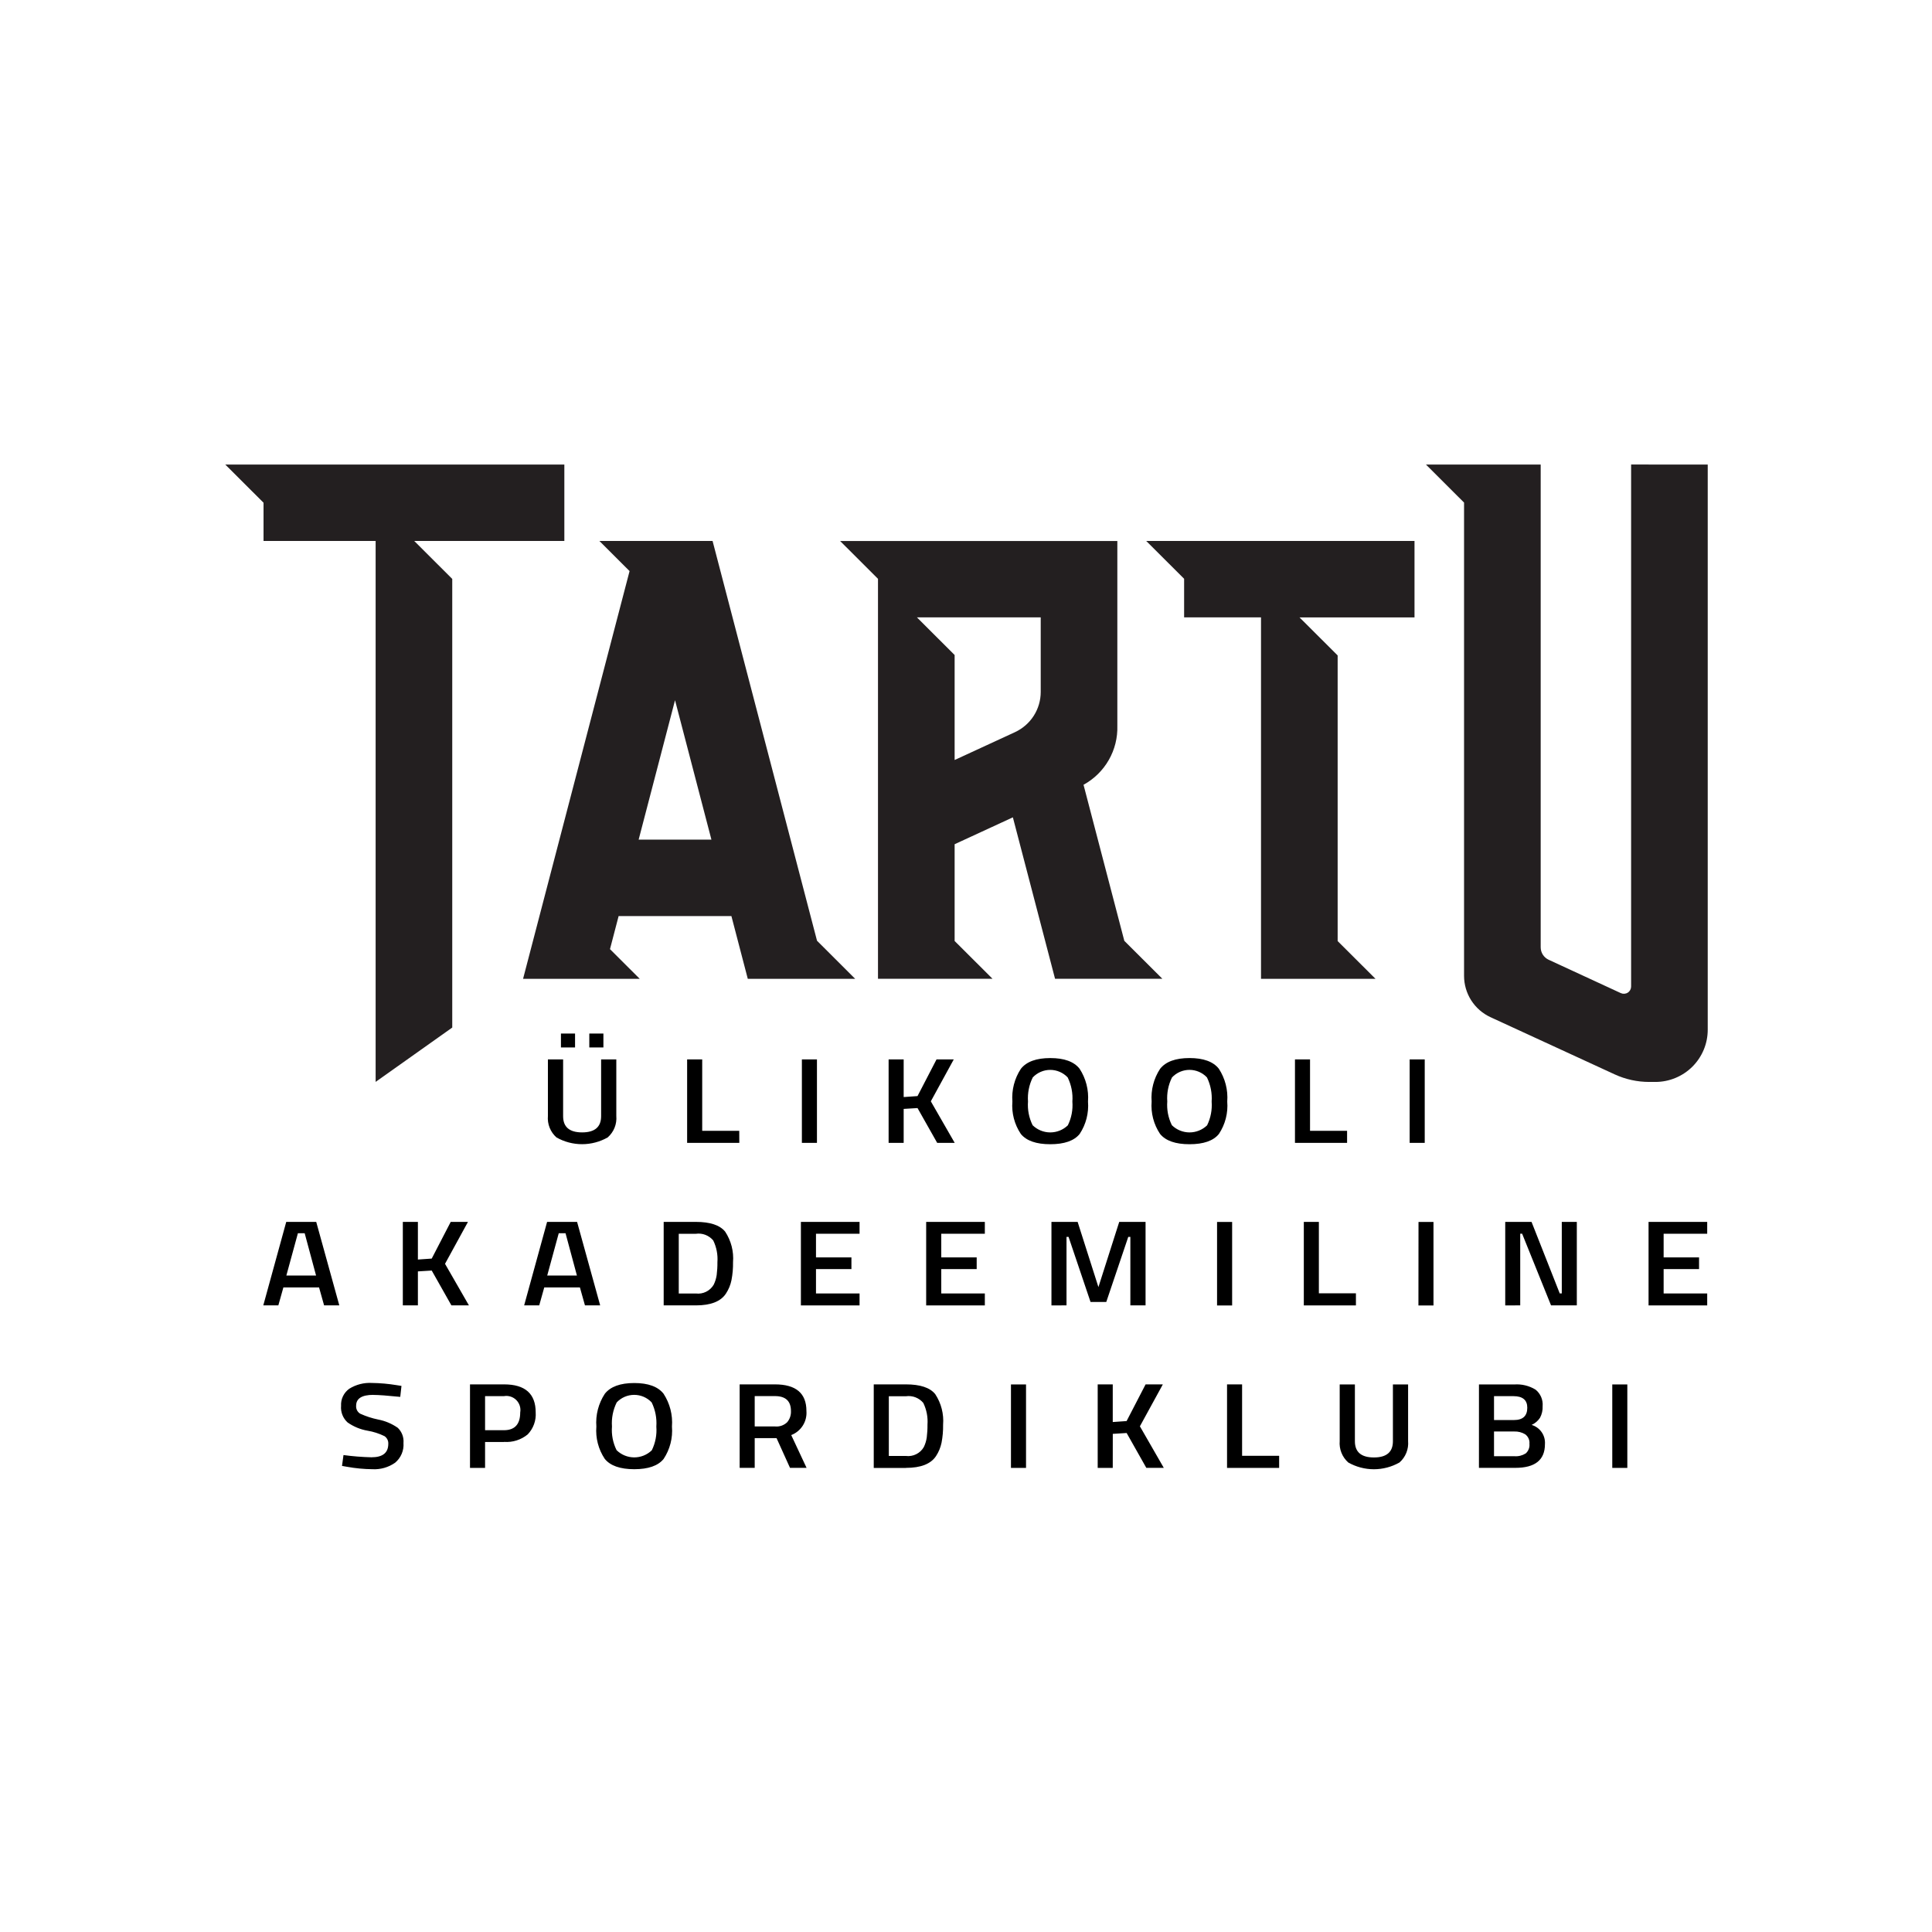 <svg xmlns="http://www.w3.org/2000/svg" xmlns:xlink="http://www.w3.org/1999/xlink" width="500" zoomAndPan="magnify" viewBox="0 0 375 375" height="500" preserveAspectRatio="xMidYMid meet" version="1.0"><defs><clipPath id="67096d214f"><path d="M 43.598 90.172 L 331.598 90.172 L 331.598 211 L 43.598 211 Z M 43.598 90.172 " clip-rule="nonzero"/></clipPath><clipPath id="db7fe889a7"><path d="M 51 200 L 331.598 200 L 331.598 285.172 L 51 285.172 Z M 51 200 " clip-rule="nonzero"/></clipPath></defs><g clip-path="url(#67096d214f)"><path fill="#231f20" d="M 80.406 105.004 L 87.781 112.367 L 87.781 199.449 L 72.91 209.996 L 72.91 105 L 51.152 105 L 51.152 97.578 L 43.727 90.168 L 109.539 90.168 L 109.539 105.004 Z M 158.582 182.594 L 165.988 189.988 L 145.145 189.988 L 141.965 177.809 L 120.074 177.809 L 118.398 184.227 L 124.172 189.988 L 101.527 189.988 L 122.199 110.848 L 116.344 105.004 L 138.312 105.004 Z M 138.086 162.969 L 131.023 135.91 L 123.961 162.969 Z M 316.598 90.164 L 316.598 191.488 C 316.598 191.723 316.539 191.953 316.426 192.16 C 316.312 192.367 316.148 192.543 315.949 192.668 C 315.75 192.797 315.523 192.871 315.285 192.887 C 315.051 192.902 314.812 192.859 314.598 192.762 L 300.594 186.289 C 300.133 186.074 299.742 185.734 299.465 185.305 C 299.191 184.875 299.047 184.375 299.047 183.867 L 299.047 90.168 L 276.777 90.168 L 284.172 97.551 L 284.172 189.41 C 284.172 191.098 284.656 192.754 285.566 194.176 C 286.48 195.602 287.781 196.734 289.32 197.441 L 289.699 197.617 L 313.418 208.539 C 315.516 209.504 317.797 210.004 320.105 210.004 L 321.309 210.004 C 322.645 210.004 323.965 209.742 325.199 209.23 C 326.43 208.723 327.551 207.977 328.496 207.035 C 329.438 206.09 330.188 204.973 330.699 203.742 C 331.211 202.512 331.469 201.195 331.469 199.863 L 331.469 90.168 Z M 218.23 182.617 L 225.613 189.98 L 204.785 189.98 L 196.598 158.645 L 185.293 163.863 L 185.293 182.645 L 192.645 189.977 L 170.418 189.977 L 170.418 112.348 L 163.066 105.008 L 216.875 105.008 L 216.875 140.871 C 216.945 143.199 216.371 145.5 215.211 147.52 C 214.055 149.539 212.359 151.203 210.312 152.324 Z M 202.004 119.832 L 177.973 119.832 L 185.293 127.137 L 185.293 147.516 L 197.004 142.113 C 198.496 141.422 199.762 140.32 200.648 138.938 C 201.535 137.551 202.004 135.945 202.004 134.301 Z M 229.836 112.34 L 229.836 119.832 L 244.762 119.832 L 244.762 189.992 L 266.988 189.992 L 259.637 182.66 L 259.637 127.219 L 252.238 119.84 L 274.555 119.84 L 274.555 105 L 222.48 105 Z M 229.836 112.34 " fill-opacity="1" fill-rule="nonzero"/></g><g clip-path="url(#db7fe889a7)"><path fill="#000000" d="M 109.301 216.652 C 109.301 218.75 110.527 219.797 112.988 219.797 C 115.445 219.797 116.676 218.75 116.676 216.652 L 116.676 205.629 L 119.625 205.629 L 119.625 216.605 C 119.695 217.383 119.578 218.164 119.289 218.887 C 118.996 219.613 118.539 220.258 117.953 220.773 C 116.438 221.633 114.723 222.086 112.98 222.086 C 111.238 222.086 109.523 221.633 108.008 220.773 C 107.426 220.254 106.973 219.609 106.684 218.887 C 106.395 218.16 106.281 217.379 106.348 216.605 L 106.348 205.629 L 109.301 205.629 Z M 108.879 200.613 L 111.617 200.613 L 111.617 203.312 L 108.879 203.312 Z M 114.383 200.613 L 117.121 200.613 L 117.121 203.312 L 114.383 203.312 Z M 143.5 221.832 L 133.371 221.832 L 133.371 205.629 L 136.297 205.629 L 136.297 219.488 L 143.488 219.488 Z M 155.645 205.629 L 158.57 205.629 L 158.57 221.832 L 155.645 221.832 Z M 175.402 221.832 L 172.48 221.832 L 172.48 205.629 L 175.402 205.629 L 175.402 212.938 L 178.09 212.75 L 181.781 205.629 L 185.125 205.629 L 180.672 213.766 L 185.309 221.832 L 181.91 221.832 L 178.09 215.074 L 175.402 215.238 Z M 209.559 220.105 C 208.477 221.43 206.578 222.094 203.855 222.094 C 201.133 222.094 199.23 221.426 198.141 220.098 C 196.902 218.246 196.324 216.031 196.504 213.816 C 196.336 211.57 196.914 209.332 198.152 207.453 C 199.25 206.062 201.152 205.371 203.855 205.371 C 206.562 205.367 208.457 206.059 209.547 207.441 C 210.777 209.328 211.352 211.57 211.18 213.816 C 211.359 216.035 210.789 218.25 209.559 220.105 Z M 200.43 218.406 C 201.344 219.297 202.566 219.797 203.844 219.801 C 205.121 219.805 206.348 219.312 207.266 218.426 C 207.969 217 208.273 215.41 208.148 213.824 C 208.266 212.207 207.949 210.59 207.238 209.129 C 206.805 208.668 206.281 208.297 205.695 208.047 C 205.113 207.793 204.484 207.664 203.848 207.664 C 203.211 207.664 202.582 207.793 202 208.047 C 201.418 208.297 200.891 208.668 200.457 209.129 C 199.738 210.578 199.422 212.191 199.535 213.801 C 199.414 215.387 199.727 216.977 200.43 218.402 Z M 236.586 220.105 C 235.508 221.43 233.605 222.094 230.883 222.094 C 228.16 222.094 226.254 221.426 225.168 220.094 C 223.93 218.246 223.355 216.031 223.531 213.812 C 223.363 211.57 223.941 209.332 225.18 207.449 C 226.277 206.062 228.18 205.367 230.883 205.367 C 233.586 205.367 235.484 206.059 236.574 207.438 C 237.805 209.328 238.379 211.566 238.207 213.812 C 238.391 216.031 237.82 218.25 236.586 220.105 Z M 227.461 218.402 C 228.371 219.293 229.598 219.797 230.871 219.801 C 232.148 219.805 233.379 219.312 234.297 218.426 C 234.996 217 235.301 215.41 235.18 213.824 C 235.293 212.207 234.98 210.586 234.27 209.129 C 233.836 208.664 233.309 208.297 232.727 208.043 C 232.141 207.793 231.512 207.66 230.879 207.66 C 230.242 207.66 229.613 207.793 229.027 208.043 C 228.445 208.297 227.922 208.664 227.484 209.129 C 226.766 210.574 226.449 212.188 226.566 213.801 C 226.445 215.387 226.754 216.977 227.461 218.402 Z M 261.469 221.832 L 251.352 221.832 L 251.352 205.629 L 254.277 205.629 L 254.277 219.488 L 261.469 219.488 Z M 273.613 205.629 L 276.539 205.629 L 276.539 221.832 L 273.613 221.832 Z M 51.105 253.371 L 55.559 237.168 L 61.379 237.168 L 65.859 253.371 L 62.906 253.371 L 61.93 249.895 L 55.004 249.895 L 54.027 253.371 Z M 57.824 239.367 L 55.582 247.578 L 61.348 247.578 L 59.137 239.367 Z M 81.113 253.371 L 78.188 253.371 L 78.188 237.168 L 81.113 237.168 L 81.113 244.477 L 83.797 244.289 L 87.484 237.168 L 90.832 237.168 L 86.379 245.305 L 91.016 253.371 L 87.617 253.371 L 83.797 246.613 L 81.113 246.777 Z M 101.738 253.371 L 106.191 237.168 L 112.012 237.168 L 116.492 253.371 L 113.539 253.371 L 112.562 249.895 L 105.637 249.895 L 104.664 253.371 Z M 108.453 239.367 L 106.215 247.578 L 111.98 247.578 L 109.77 239.367 Z M 135.062 253.371 L 128.82 253.371 L 128.82 237.168 L 135.062 237.168 C 137.84 237.168 139.734 237.801 140.754 239.062 C 141.91 240.816 142.449 242.906 142.281 245 C 142.301 246.168 142.199 247.336 141.977 248.488 C 141.789 249.41 141.426 250.289 140.91 251.074 C 139.91 252.609 137.961 253.375 135.062 253.375 Z M 139.25 245.004 C 139.359 243.547 139.078 242.086 138.438 240.77 C 138.031 240.285 137.508 239.91 136.918 239.684 C 136.328 239.457 135.688 239.387 135.062 239.477 L 131.746 239.477 L 131.746 251.066 L 135.062 251.066 C 135.75 251.152 136.445 251.035 137.062 250.727 C 137.68 250.422 138.195 249.938 138.539 249.34 C 138.824 248.75 139.016 248.121 139.109 247.473 C 139.211 246.656 139.262 245.832 139.25 245.012 Z M 155.453 253.383 L 155.453 237.168 L 166.84 237.168 L 166.84 239.469 L 158.383 239.469 L 158.383 244.059 L 165.262 244.059 L 165.262 246.328 L 158.383 246.328 L 158.383 251.062 L 166.84 251.062 L 166.84 253.379 Z M 179.77 253.383 L 179.77 237.168 L 191.156 237.168 L 191.156 239.469 L 182.699 239.469 L 182.699 244.059 L 189.574 244.059 L 189.574 246.328 L 182.699 246.328 L 182.699 251.062 L 191.156 251.062 L 191.156 253.379 Z M 204.086 253.383 L 204.086 237.168 L 209.168 237.168 L 213.203 249.824 L 217.242 237.168 L 222.352 237.168 L 222.352 253.371 L 219.402 253.371 L 219.402 240.078 L 218.996 240.078 L 214.727 252.711 L 211.672 252.711 L 207.406 240.078 L 207.008 240.078 L 207.008 253.371 Z M 236.23 237.184 L 239.156 237.184 L 239.156 253.387 L 236.23 253.387 Z M 263.184 253.383 L 253.07 253.383 L 253.07 237.168 L 255.992 237.168 L 255.992 251.031 L 263.184 251.031 Z M 275.332 237.184 L 278.238 237.184 L 278.238 253.387 L 275.316 253.387 Z M 292.164 253.383 L 292.164 237.168 L 297.27 237.168 L 302.746 251.055 L 303.141 251.055 L 303.141 237.168 L 306.059 237.168 L 306.059 253.371 L 301.055 253.371 L 295.445 239.461 L 295.074 239.461 L 295.074 253.371 Z M 319.984 253.383 L 319.984 237.168 L 331.367 237.168 L 331.367 239.469 L 322.91 239.469 L 322.91 244.059 L 329.785 244.059 L 329.785 246.328 L 322.91 246.328 L 322.91 251.062 L 331.367 251.062 L 331.367 253.379 Z M 72.469 270.742 C 70.238 270.742 69.125 271.445 69.125 272.848 C 69.098 273.152 69.16 273.461 69.297 273.734 C 69.438 274.008 69.652 274.238 69.914 274.395 C 71.031 274.906 72.203 275.285 73.402 275.531 C 74.773 275.793 76.07 276.34 77.211 277.141 C 77.605 277.52 77.906 277.977 78.098 278.488 C 78.289 278.996 78.363 279.543 78.316 280.086 C 78.371 280.805 78.25 281.527 77.969 282.191 C 77.688 282.855 77.25 283.441 76.699 283.906 C 75.414 284.812 73.855 285.258 72.285 285.172 C 70.625 285.156 68.965 284.996 67.332 284.699 L 66.383 284.531 L 66.672 282.426 C 68.473 282.672 70.285 282.812 72.098 282.859 C 74.277 282.859 75.363 281.992 75.367 280.258 C 75.387 279.965 75.328 279.672 75.199 279.406 C 75.07 279.145 74.871 278.918 74.629 278.754 C 73.582 278.242 72.465 277.883 71.312 277.691 C 69.93 277.449 68.613 276.902 67.465 276.094 C 67.02 275.691 66.676 275.191 66.457 274.633 C 66.238 274.074 66.148 273.473 66.203 272.875 C 66.164 272.234 66.289 271.59 66.57 271.008 C 66.848 270.43 67.27 269.926 67.797 269.551 C 69.113 268.734 70.656 268.34 72.207 268.43 C 73.816 268.453 75.418 268.598 77.004 268.859 L 77.926 269.004 L 77.688 271.133 C 75.23 270.883 73.492 270.754 72.473 270.754 Z M 97.844 279.887 L 94.152 279.887 L 94.152 284.918 L 91.227 284.918 L 91.227 268.707 L 97.84 268.707 C 101.93 268.707 103.977 270.52 103.977 274.148 C 104.031 274.926 103.922 275.707 103.656 276.438 C 103.391 277.172 102.977 277.84 102.438 278.406 C 101.152 279.473 99.504 279.996 97.84 279.871 Z M 94.152 277.602 L 97.812 277.602 C 99.918 277.602 100.973 276.453 100.973 274.148 C 101.051 273.719 101.02 273.277 100.887 272.859 C 100.754 272.441 100.523 272.059 100.215 271.75 C 99.906 271.441 99.527 271.207 99.105 271.074 C 98.688 270.941 98.246 270.914 97.812 270.988 L 94.152 270.988 Z M 128.805 283.184 C 127.727 284.508 125.824 285.172 123.102 285.172 C 120.379 285.168 118.473 284.504 117.387 283.172 C 116.148 281.32 115.574 279.109 115.754 276.891 C 115.582 274.648 116.16 272.41 117.398 270.527 C 118.496 269.141 120.395 268.449 123.102 268.445 C 125.805 268.445 127.703 269.137 128.793 270.516 C 130.027 272.406 130.602 274.645 130.426 276.891 C 130.609 279.109 130.039 281.328 128.805 283.184 Z M 119.68 281.48 C 120.59 282.371 121.812 282.871 123.09 282.879 C 124.367 282.883 125.594 282.391 126.512 281.504 C 127.215 280.078 127.52 278.488 127.395 276.902 C 127.512 275.285 127.199 273.664 126.488 272.207 C 126.055 271.746 125.527 271.375 124.945 271.121 C 124.359 270.871 123.73 270.742 123.098 270.742 C 122.461 270.742 121.832 270.871 121.246 271.121 C 120.664 271.375 120.137 271.746 119.703 272.207 C 118.984 273.656 118.668 275.266 118.781 276.879 C 118.66 278.465 118.969 280.055 119.68 281.48 Z M 146.488 279.141 L 146.488 284.91 L 143.566 284.91 L 143.566 268.707 L 150.414 268.707 C 154.488 268.707 156.527 270.426 156.527 273.863 C 156.605 274.859 156.363 275.852 155.832 276.695 C 155.301 277.539 154.508 278.188 153.578 278.547 L 156.555 284.91 L 153.34 284.91 L 150.73 279.141 Z M 153.523 273.887 C 153.523 271.949 152.488 270.98 150.414 270.98 L 146.488 270.98 L 146.488 276.875 L 150.469 276.875 C 150.891 276.914 151.316 276.859 151.715 276.719 C 152.113 276.578 152.48 276.352 152.785 276.059 C 153.297 275.457 153.559 274.688 153.523 273.902 Z M 175.836 284.926 L 169.594 284.926 L 169.594 268.707 L 175.836 268.707 C 178.609 268.707 180.508 269.336 181.527 270.598 C 182.684 272.355 183.223 274.445 183.055 276.539 C 183.074 277.707 182.973 278.875 182.754 280.027 C 182.562 280.949 182.203 281.828 181.688 282.613 C 180.684 284.148 178.734 284.914 175.836 284.914 Z M 180.023 276.543 C 180.133 275.082 179.852 273.621 179.211 272.305 C 178.805 271.82 178.281 271.445 177.691 271.219 C 177.102 270.992 176.461 270.922 175.836 271.012 L 172.52 271.012 L 172.52 282.602 L 175.836 282.602 C 176.523 282.688 177.219 282.57 177.836 282.262 C 178.453 281.957 178.969 281.473 179.312 280.875 C 179.598 280.285 179.789 279.656 179.883 279.008 C 179.984 278.191 180.035 277.371 180.023 276.547 Z M 196.227 268.719 L 199.152 268.719 L 199.152 284.922 L 196.227 284.922 Z M 215.984 284.922 L 213.062 284.922 L 213.062 268.707 L 215.984 268.707 L 215.984 276.016 L 218.672 275.828 L 222.359 268.707 L 225.707 268.707 L 221.254 276.844 L 225.891 284.91 L 222.5 284.91 L 218.68 278.145 L 215.992 278.312 Z M 248.281 284.922 L 238.168 284.922 L 238.168 268.707 L 241.09 268.707 L 241.09 282.57 L 248.281 282.57 Z M 262.984 279.746 C 262.984 281.84 264.215 282.891 266.676 282.891 C 269.133 282.891 270.363 281.844 270.363 279.746 L 270.363 268.723 L 273.312 268.723 L 273.312 279.695 C 273.379 280.473 273.262 281.258 272.973 281.98 C 272.684 282.703 272.227 283.352 271.641 283.867 C 270.125 284.727 268.41 285.18 266.668 285.18 C 264.926 285.18 263.211 284.727 261.695 283.867 C 261.113 283.348 260.66 282.703 260.371 281.977 C 260.082 281.254 259.969 280.473 260.035 279.695 L 260.035 268.723 L 262.984 268.723 Z M 287.066 268.723 L 293.914 268.723 C 295.363 268.617 296.812 268.969 298.051 269.727 C 298.527 270.109 298.898 270.602 299.137 271.16 C 299.375 271.719 299.473 272.328 299.422 272.934 C 299.461 273.723 299.285 274.508 298.906 275.203 C 298.508 275.805 297.945 276.281 297.289 276.574 C 298.082 276.809 298.773 277.312 299.242 277.992 C 299.715 278.676 299.934 279.496 299.871 280.32 C 299.871 283.379 297.957 284.91 294.129 284.91 L 287.062 284.91 Z M 293.758 270.992 L 289.988 270.992 L 289.988 275.629 L 293.863 275.629 C 295.582 275.629 296.445 274.832 296.445 273.238 C 296.445 271.742 295.547 270.992 293.758 270.992 Z M 293.914 277.852 L 289.988 277.852 L 289.988 282.652 L 293.969 282.652 C 294.73 282.707 295.492 282.516 296.141 282.109 C 296.402 281.879 296.602 281.586 296.727 281.262 C 296.855 280.938 296.898 280.586 296.863 280.242 C 296.898 279.883 296.84 279.523 296.691 279.199 C 296.543 278.871 296.312 278.59 296.02 278.383 C 295.383 278.008 294.648 277.824 293.914 277.852 Z M 312.941 268.719 L 315.863 268.719 L 315.863 284.922 L 312.941 284.922 Z M 312.941 268.719 " fill-opacity="1" fill-rule="nonzero"/></g></svg>
